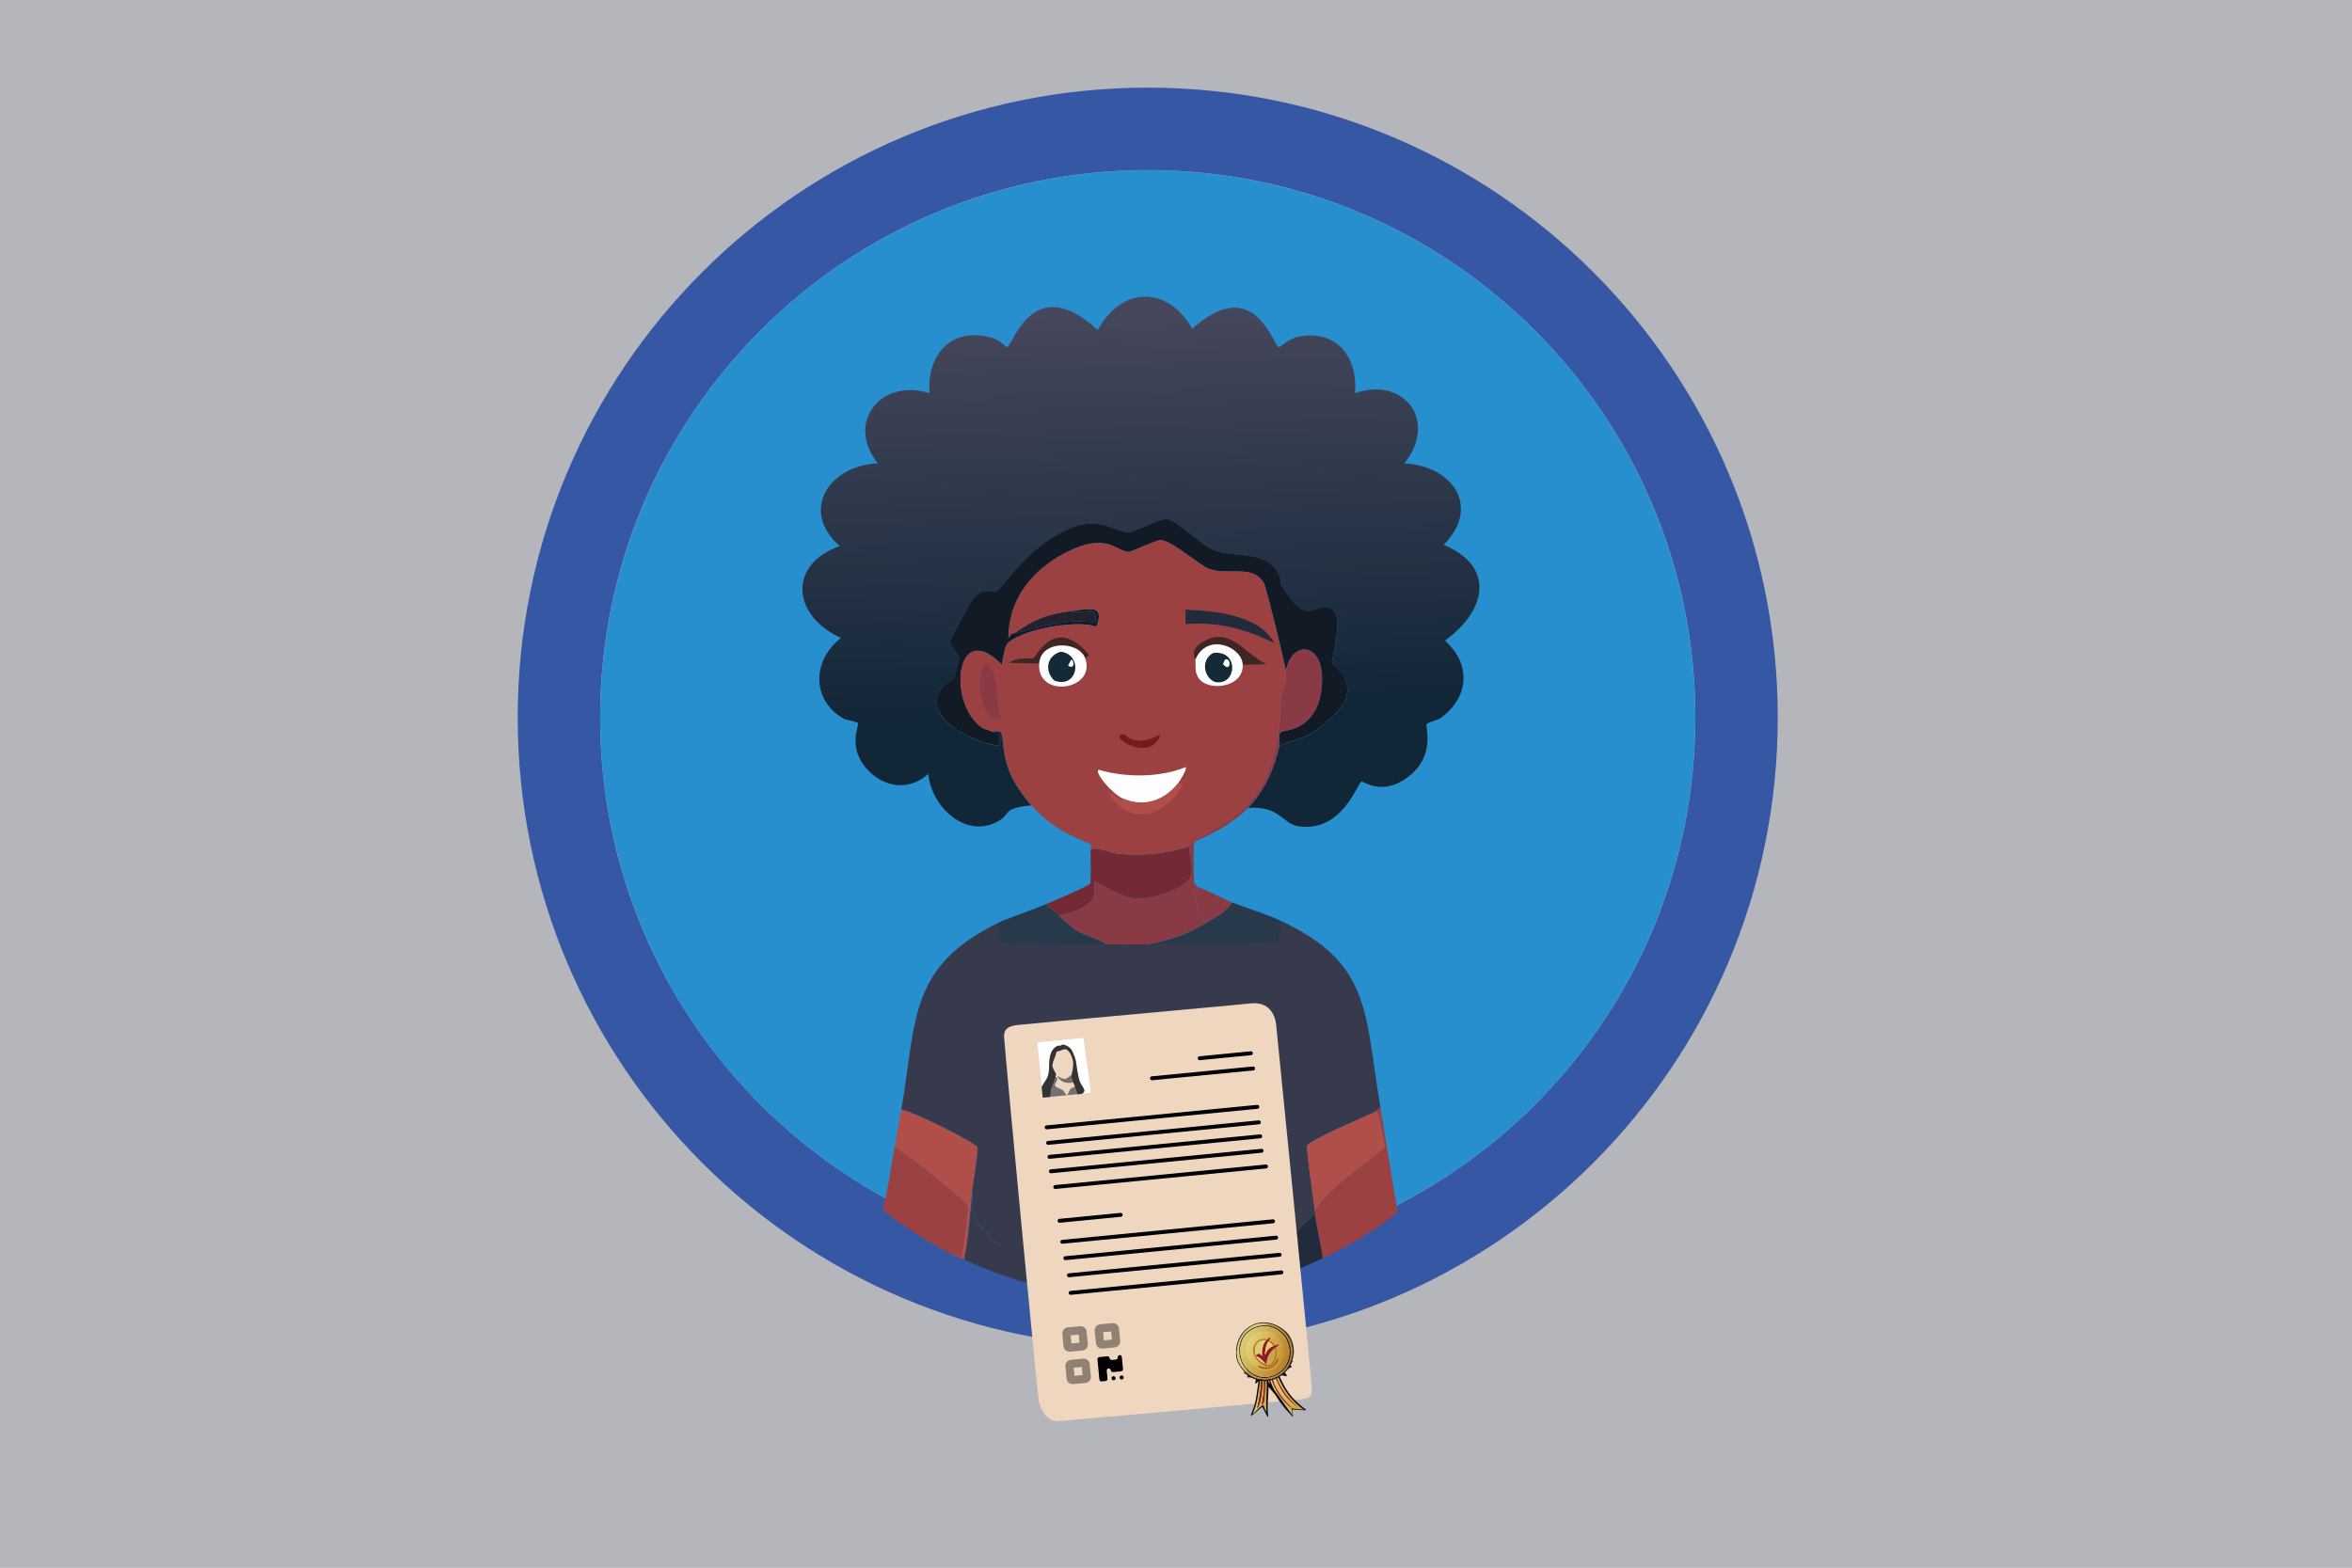 <?xml version="1.0" encoding="UTF-8"?><svg xmlns="http://www.w3.org/2000/svg" xmlns:xlink="http://www.w3.org/1999/xlink" viewBox="0 0 600 400"><rect x="0" y="0" width="600" height="400" fill="#808080" stroke="none"/><defs><style>.h{fill:#efd7bf;}.h,.i,.j,.k,.l,.m,.n,.o,.p,.q,.r,.s,.t,.u,.v,.w,.x,.y,.z,.aa,.ab,.ac,.ad,.ae,.af,.ag,.ah,.ai,.aj,.ak,.al,.am,.an,.ao,.ap,.aq,.ar,.as,.at,.au{stroke-width:0px;}.i{fill:url(#c);}.j{fill:#ab7230;}.k{fill:#b88129;}.l{fill:#333;}.m{fill:url(#e);}.n{fill:#752934;}.o{fill:url(#g);}.p{fill:#2e2116;}.q{fill:#29394c;}.r{fill:#b04e4a;}.s{fill:#fefefe;}.t{fill:#24212e;}.u{fill:#a05c16;}.v{fill:#debc5e;}.w{fill:#c9a755;}.x{fill:#91172c;}.y,.ak{fill:#010101;}.z{fill:#717070;}.aa{fill:#222b3b;}.ab{fill:url(#d);}.ac{fill:#9c4142;}.ad{fill:#31342b;}.ae{fill:#e0cc71;}.af{fill:#8699c0;}.ag{fill:#121a26;}.ah{fill:#3f2524;}.ai{fill:url(#f);}.aj{fill:#f9f9f9;}.av{fill:none;stroke:#000;stroke-linecap:round;stroke-linejoin:round;}.ak{isolation:isolate;opacity:.4;}.al{fill:#090a0b;}.am{fill:#c3963e;}.an{fill:#fff;}.ao{fill:#373a4d;}.ap{fill:#142b37;}.aq{fill:#ebedf8;opacity:.5;}.ar{fill:#8a3a45;}.as{fill:#731b1c;}.at{fill:#3557a4;}.au{fill:#288fcf;}</style><linearGradient id="c" x1="288.18" y1="78.83" x2="293.37" y2="208.35" gradientUnits="userSpaceOnUse"><stop offset="0" stop-color="#46475c"/><stop offset=".8" stop-color="#112637"/></linearGradient><linearGradient id="d" x1="323.39" y1="357.08" x2="330.36" y2="357.08" gradientTransform="translate(-72.03 84.21) rotate(-13.35)" gradientUnits="userSpaceOnUse"><stop offset="0" stop-color="#e2d175"/><stop offset="1" stop-color="#ca9535"/></linearGradient><linearGradient id="e" x1="317.11" y1="355.77" x2="322.6" y2="355.77" xlink:href="#d"/><linearGradient id="f" x1="318.69" y1="341.33" x2="327.15" y2="349.76" gradientTransform="translate(-98.99 130.42) rotate(-19.98)" gradientUnits="userSpaceOnUse"><stop offset="0" stop-color="#dbcb70"/><stop offset="1" stop-color="#ba8229"/></linearGradient><linearGradient id="g" x1="319.63" y1="342.3" x2="326.39" y2="348.57" gradientTransform="translate(-98.99 130.42) rotate(-19.98)" xlink:href="#d"/></defs><g id="a"><rect class="aq" width="600" height="400"/></g><g id="b"><path class="at" d="M292.79,22.36c-88.77,0-160.72,71.96-160.72,160.72s71.96,160.72,160.72,160.72,160.72-71.96,160.72-160.72S381.56,22.36,292.79,22.36ZM292.79,322.77c-77.15,0-139.69-62.54-139.69-139.69S215.64,43.4,292.79,43.4s139.69,62.54,139.69,139.69-62.54,139.69-139.69,139.69Z"/><circle class="au" cx="292.79" cy="183.09" r="139.69"/><path class="i" d="M367.26,183.36c-.55.39-3.14.94-3.35,1.51-.25.69,2.27,7.91-4.52,13.23-6.65,5.21-11.42,1.22-12.06,1.34-1.04.19-4.8,13.05-16.08,11.39-4.18-.62-4.66-5.29-12.9-4.69,4.33-4.4,6.58-9.82,8.04-15.74,2.26-1.51,4.74-1.14,8.88-3.68,1.59-.98,6.77-5.66,7.54-7.2,3.2-6.44-2.86-9.8-3.01-10.38-.18-.7,3.45-12.55-.5-13.9-4.49-1.54-5.81,5.24-12.56-6.2-.1-.16.51-1.02-1-3.35-3.43-5.27-10.72-3.32-15.91-5.19-3.14-1.13-9.73-7.82-12.06-8.04-1.76-.17-8.38,3.25-9.38,3.35-3.92.39-6.87-4.03-14.4-1.34-11.35,4.05-18.53,15.99-19.76,16.41-1.38.47-3.32-1.16-6.2,2.18-.4.46-5.64,10.11-5.69,10.72-.09,1.09,2.3,3.78,2.34,4.02.05.29-1.21,5.1-1.34,5.36-.23.45-2.71,1.67-3.35,2.68-5.65,8.9,13.48,15.26,14.91,14.24.6-3.39-.77-2.73-1.84-3.35,4.23-.95,1.51,2.11,4.35,9.88,1.06,2.89,3.63,6.55,5.69,8.88-7.27.68-5.36,2.06-7.87,3.68-8.37,5.43-17.66-3.1-18.42-11.72-4.32,4-10.12,3.72-14.4,0-6.64-5.77-3.26-12.23-3.52-12.9-.16-.43-3-.78-3.68-1.17-8.35-4.82-7.95-14.98-.67-20.6-12.58-5.71-13.55-18.8-.33-23.45-10.32-9.14-2.63-20.61,9.71-21.1-8.28-10.49.79-21.82,13.23-17.92-.78-10.05,5.79-17.11,16.08-14.07,1.85.55,3.47,2.39,3.68,2.34,1.45-.3,6.66-19.69,23.11-4.35,5.93-11.12,17.92-11.51,24.12-.33,15.95-14.39,20.7,4.53,22.11,4.69.28.03,2.28-2.13,5.02-2.68,9.76-1.95,15.14,5.26,14.4,14.4,12.73-4.34,21.18,7.29,12.56,17.92,12.35.65,19.64,11.09,10.05,20.77,13.32,5.58,10.87,16.83.33,24.45,6.88,6.19,6.13,14.67-1.34,19.93Z"/><path class="ag" d="M326.39,190.39c.23-.92-.48-3.1.5-3.68.7-.41,8.94-.23,10.22-10.89,1.48-12.43-7.84-12.75-9.04-4.52-.15-1.28-5.06-21.63-5.69-22.61-3.09-4.78-8.64-1.72-13.9-3.52-2.32-.79-9.54-7.3-12.39-7.37-1.11-.03-7.44,2.98-8.04,3.01-3.15.16-5.45-5.43-16.41.33-8.59,4.52-14.35,11.9-14.4,21.77.93-1.65,1.42-1.28,1.51-1.34,6.48-1.29,13.53-4.04,20.6-2.68,1.18-5.21-3.16-1.79-5.86-3.01,4.33-.48,8.47-1.78,6.2,4.02-4.49-1.6-14.51.18-18.76,2.01-5.06,2.18-4.28,2.47-5.36,7.7-11.75-12.14-14.05,9.89-5.02,16.08.58.4,1.7.53,2.51,1,1.07.62,2.45-.04,1.84,3.35-1.42,1.02-20.55-5.34-14.91-14.24.64-1.01,3.12-2.23,3.35-2.68.13-.26,1.39-5.07,1.34-5.36-.04-.24-2.44-2.93-2.34-4.02.05-.6,5.3-10.26,5.69-10.72,2.88-3.34,4.81-1.7,6.2-2.18,1.23-.42,8.42-12.36,19.76-16.41,7.53-2.69,10.48,1.73,14.4,1.34,1-.1,7.61-3.52,9.38-3.35,2.33.22,8.92,6.91,12.06,8.04,5.19,1.87,12.48-.07,15.91,5.19,1.52,2.33.91,3.19,1,3.35,6.75,11.44,8.07,4.66,12.56,6.2,3.95,1.35.32,13.2.5,13.9.15.58,6.21,3.94,3.01,10.38-.77,1.54-5.94,6.22-7.54,7.2-4.14,2.54-6.61,2.18-8.88,3.68Z"/><path class="ac" d="M241.98,319.69c-4.39-2.28-13.23-7.84-16.75-11.05,1.24-5.32,2.09-10.7,3.01-16.08,2.6,1.45,18.45,13.88,18.76,15.24.15.64-1.19,11.26-1.84,12.9l-3.18-1Z"/><path class="r" d="M248.01,303.94c-.55,5.82-.91,11.67-2.01,17.42-1.3-.6-2.69-.98-4.02-1.67l3.18,1c.65-1.64,1.99-12.26,1.84-12.9-.31-1.36-16.16-13.79-18.76-15.24.54-3.13,1.14-6.25,1.67-9.38,2.73.13,19.06,8.47,19.43,9.55.29.85-1.15,9.25-1.34,11.22Z"/><path class="aa" d="M337.45,321.03c-10.84,5.16-18.41,7.37-30.48,8.37-1.14-1.72,3.28-1.62,6.53-3.01,8.58-3.69,15.3-10.39,21.94-16.75.54,3.8,1.5,7.58,2.01,11.39Z"/><path class="ao" d="M271.13,309.3c.13.23.44-.35,3.01,4.19,2.97,5.24,5.22,10.96,8.04,16.25-13.15.33-24.42-2.94-36.18-8.37,1.1-5.75,1.46-11.6,2.01-17.42-.24,7.47.23,6.82,5.02,12.23,6.66,7.5,16.79,14.34,27.13,10.72-2.98-5.88-6.02-11.73-9.04-17.59Z"/><path class="q" d="M325.92,240.74c-11.09.35-21.92.32-33.02.23,6.83-1.58,9.13-2.13,15.07-5.69,2.24-1.34,4.95-2.71,6.36-5.02,4.18,1.64,8.26,2.76,12.39,4.69.5.75-.44,4.55-.35,4.86l-.47.93Z"/><path class="ao" d="M326.73,234.94c.5.75-.77,4.55-.67,4.86.06.18-.03.52-.24.66-.45.3-54.31.39-55.26-.12,0,.12-3.05-.11-3.05.01-4.84-.26-6.35-.53-12.07.07-.63.07,1.1,0-.39-5.15-23.41,11.3-21.18,24.89-25.12,47.9,2.73.13,19.06,8.47,19.43,9.55.29.85-1.15,9.25-1.34,11.22-.24,7.47.23,6.82,5.02,12.23,6.66,7.5,13.52,13.94,24.31,11.98.51-.09,1.79-.39,4.84,1.59-.16.51,17.68-.49,17.42,0,2.44-.04,4.94-.13,7.37-.33-1.14-1.72,3.28-1.62,6.53-3.01,8.58-3.69,15.3-10.39,21.94-16.75,0-.03.13.21,0-.67-.29-2.03-2.24-15.78-2.01-16.58.42-1.49,15.49-7.73,17.75-8.88.05-.03.17-.81,1-.67-4.08-24.47-2.25-37.05-25.46-47.9Z"/><path class="ac" d="M352.19,282.84c1.47,8.82,2.9,17.64,4.35,26.46-5.7,4.74-12.43,8.55-19.09,11.72-.51-3.81-1.47-7.59-2.01-11.39,0-.03.13.21,0-.67,2.55-5.7,17.31-15.12,17.75-16.25.17-.44-1.45-8.17-2.01-9.21.05-.03.17-.81,1-.67Z"/><path class="r" d="M351.18,283.51c.56,1.04,2.18,8.77,2.01,9.21-.45,1.13-15.2,10.54-17.75,16.25-.29-2.03-2.24-15.78-2.01-16.58.42-1.49,15.49-7.73,17.75-8.88Z"/><path class="t" d="M273.47,155.89c2.7,1.23,7.04-2.2,5.86,3.01-7.07-1.36-14.12,1.39-20.6,2.68,4.94-3.49,8.59-5.01,14.74-5.69Z"/><path class="n" d="M303.62,215.85c-1.07,4.26,4.69,8.57-7.2,12.39-7.79,2.5-10.33.24-17.08-3.35-.98.76,3.39,6.14-9.21,8.71-.1-.09-.22-.22-.33-.33-.22-.21-.42-.44-.67-.67-.69-.64-1.93-.99-2.01-2.01,1.33-.55,10.84-4.62,11.05-5.19.15-.4.1-7.59,0-8.54,1.52-1.03,5.14.8,7.2,1,5.93.58,12.6-.05,18.26-2.01Z"/><path class="ar" d="M326.39,190.39c-1.46,5.93-3.71,11.34-8.04,15.74-5.9,6-13.41,8.12-13.73,8.88-.21.48-.08,9.09,0,10.38,0,.14.63.42.67.84,0,.07-.75.58-.67,1.17.21,1.59,1.96,8.39,3.35,7.87-5.94,3.56-8.24,4.11-15.07,5.69-3.57-.03-7.15.01-10.72,0-1.71-1.35-4.91-2.04-7.2-3.35-1.9-1.09-3.27-2.57-4.86-4.02,12.6-2.57,8.23-7.95,9.21-8.71,6.76,3.59,9.29,5.85,17.08,3.35,11.9-3.82,6.13-8.13,7.2-12.39.43-1.71,8.8-4.97,13.23-9.04,7.83-7.19,9.95-19.05,9.88-28.97.63-2.6,1.65-3.95,1.34-6.53,1.2-8.23,10.53-7.91,9.04,4.52-1.27,10.66-9.52,10.47-10.22,10.89-.99.58-.28,2.77-.5,3.68Z"/><path class="ar" d="M314.34,230.25c-1.42,2.31-4.13,3.69-6.36,5.02-1.39.52-3.14-6.28-3.35-7.87-.08-.59.68-1.11.67-1.17,3.13,1.01,6.01,2.83,9.04,4.02Z"/><path class="ar" d="M269.79,233.27l-.67-.67c.24.23.45.46.67.67Z"/><path class="ac" d="M328.07,171.3c.31,2.59-.71,3.93-1.34,6.53.07,9.92-2.05,21.78-9.88,28.97-4.43,4.07-12.8,7.34-13.23,9.04-5.66,1.96-12.32,2.59-18.26,2.01-2.06-.2-5.68-2.03-7.2-1-.05-.44.3-1.15.17-1.34-.52-.76-8.36-2.29-15.24-10.05-2.06-2.32-4.64-5.99-5.69-8.88-2.84-7.77-.13-10.84-4.35-9.88-.81-.47-1.93-.61-2.51-1-9.03-6.19-6.73-28.22,5.02-16.08,1.08-5.23.3-5.53,5.36-7.7,4.25-1.83,14.27-3.61,18.76-2.01,2.27-5.8-1.86-4.5-6.2-4.02-6.15.69-9.8,2.2-14.74,5.69-.08.06-.57-.31-1.51,1.34.05-9.88,5.81-17.25,14.4-21.77,10.96-5.76,13.27-.17,16.41-.33.6-.03,6.93-3.04,8.04-3.01,2.85.07,10.08,6.58,12.39,7.37,5.26,1.79,10.81-1.26,13.9,3.52.64.98,5.54,21.33,5.69,22.61Z"/><path class="q" d="M255.18,240.48c1.13.48,23.87.48,27,.49-1.71-1.35-4.91-2.04-7.2-3.35-1.9-1.09-3.27-2.57-4.86-4.02-.1-.09-.22-.22-.33-.33l-.67-.67c-.69-.64-1.93-.99-2.01-2.01-4.04,1.68-11.95,4.45-12.06,4.69-1.59,3.42.13,5.21.13,5.21Z"/><path class="h" d="M259.48,261.54c4.08-.45,55.98-5.11,59.55-5.51,4.66-.52,6.24,2.82,6.51,5.36.38,3.47,8.6,86.33,9.09,92.46.23,2.88-1.13,2.98-2.95,3.19-4.42.51-60.82,5.51-61.67,5.57-3.03.18-4.72-3.31-5.01-5.19-.58-3.77-8.27-85.06-8.84-92.59-.12-1.62.26-2.94,3.33-3.28Z"/><path class="s" d="M300.6,199.77c-3.55,4.53-8.72,6.32-14.07,4.02-3-1.29-7.62-7.05-6.2-7.37,6.75,2.01,15.52,2,22.11-.67.56.29-1.58,3.68-1.84,4.02Z"/><path class="aa" d="M302.44,155.56c7.39.28,18.86,1.32,22.61,8.54-7.08-3.6-14.61-5.57-22.61-4.86v-3.68Z"/><path class="ar" d="M251.2,169.29c3.92.9,2.41,8.83,4.19,13.57-3.95,3.71-7.17-8.8-4.19-13.57Z"/><path class="r" d="M286.53,203.79c5.35,2.3,10.52.51,14.07-4.02l1.34.17c-4.11,7.74-12.95,11.52-18.76,3.01.04-1.69,2.42,2.09,3.35.84Z"/><path class="ah" d="M317.02,169.63c-.18-4.67-9.11-8.31-12.06-1.34-.02-.3-1.83-2.43,2.18-4.69,6.67-3.77,10.55,3.33,15.91,5.86l-6.03.17Z"/><path class="as" d="M286.7,187.38c.63,0,2.53,3.6,9.38,0-2.63,7.79-14.08.04-9.38,0Z"/><path class="s" d="M317.02,169.63c.23,6.03-9.27,6.92-11.39,3.18-.93-1.64-.55-2.82-.67-4.52,2.95-6.97,11.88-3.33,12.06,1.34Z"/><path class="ap" d="M309.48,166.61c6.77-.87,6.07,8.68.33,7.37-2.97-1.42-3.32-5.83-.33-7.37Z"/><path class="s" d="M312.49,168.29c1.72-.65,1.56,3.59-.5,1.17l.5-1.17Z"/><path class="ah" d="M276.82,167.95c-1.63-4.43-11.28-4.7-11.72,1.34q-3.85-.08-7.7-.17c2.05-1.6,5.66-.95,6.2-1.17.83-.34,5.52-11.18,14.24-.84l-1,.84Z"/><path class="s" d="M276.82,167.95c3,8.19-12.4,10.47-11.72,1.34.45-6.04,10.1-5.77,11.72-1.34Z"/><path class="ap" d="M270.62,166.28c5.79.77,4.39,9.6-1.67,7.37-2.59-2.5-1.92-6.36,1.67-7.37Z"/><path class="s" d="M273.3,168.29c.83.2.82,2.78-.84,1.51l.84-1.51Z"/><path class="ab" d="M323.96,352.19c-.21.25,1.75,3.77,2.48,4.98s2.43,3.27,3.3,4.17c-.07-.57-.18-1.54-.19-1.9,1.49.18,1.98.3,3.32.29-2.89-2.25-4.97-4.68-6.65-8.43-.13-.13-.8.44-1.24.58l-1.01.31Z"/><path class="x" d="M324.72,352.03c.42,1.51,1.21,2.86,2.11,4.12.72,1.01,1.86,2.24,2.8,3.06-.13.04-.48-.23-.5-.23-2.28-1.73-3.79-4.23-4.76-6.87.11-.04.24-.04.35-.08Z"/><path class="x" d="M330.6,358.5c-.44-.42-.94-.85-1.36-1.28-.39-.4-.96-1.18-1.23-1.43-.05-.1-.15-.27-.21-.36-.83-1.17-1.54-2.42-2.03-3.78-.1.04-.2.08-.3.11.73,1.62,1.44,3.11,2.57,4.5.8.98,1.46,1.56,2.49,2.29.7.5.76.6.07-.06Z"/><path class="al" d="M329.79,361.26,323.44,352.33q.15,0,.3-.01c1.14,3.48,3.36,6.53,5.95,9.07l.15.14c-.01-.33-.1-1.19-.2-1.91.45.07,3.35.31,3.52.14q0-.05,0-.1c-2.23-1.63-4.07-3.45-5.45-5.87-.46-.81-.85-1.67-1.25-2.52.62-.69.98-.11,1.74-.11.25-.31-.42-.8-.41-.98,0-.08,1.04-1.08,1.13-1.14.15-.11.69-.11.54-.55q-.15,0-.3.01s.38-.93.42-.95c.18-.09.17.08.32-.12-.69-.41-.66.61-1.54,1.79-2.12,2.83-6.03,3.71-9.17,2.05-.9-.47-1.56-1.34-2.04-.98.17.11,1.07.49,1.12.61.05.13-.25.4,0,.59.77-.26,1.38.31,2.12.49-.02.58-.46,1.06.03.99q.31-.28.62-.55c-.29,1.97-.46,4.06-.99,6.01-.28,1.01-.92,2.44-.93,2.57,0,.09-.05.16.07.21,1.06-.6,1.84-1.56,2.83-2.25.45.89.88,1.8,1.42,2.64q.05-.03.11-.07c-.4-2.56.04-5.13.06-7.7M329.47,359.3c.07.49.19,1.4.25,1.88-1.33-1.7-2.32-2.78-3.53-4.67-.97-1.51-1.55-2.52-2.15-4.26.05-.12.2-.09.33-.14.11-.04.24-.04.35-.08.01,0,.03,0,.04,0,.24-.08.48-.16.71-.25.1-.04.2-.07.3-.11.02,0,.28-.24.36-.19.61,1.44,1.34,2.8,2.26,4.07,1.15,1.57,2.61,3.03,4.22,4.13-1.06-.06-2.11-.16-3.15-.37Z"/><path class="m" d="M323.11,352.33c-.2.08-.38-.03-.39.13.03.07-.04,1.29-.05,1.51-.02.92-.06,1.83-.12,2.75-.16.4.13.88-.67,1.7.06-.28.13-.57.18-.85.16-.88.42-2.72.45-3.56.02-.54,0-1.07-.06-1.61-.24-.05-.26-.03-.46-.05,0,1.42-.08,2.85-.33,4.26-.11.61-.21,1.24-.46,1.81-.32.98-.72,1.18-.25-.04.36-1.77.68-3.55.76-5.35.01-.25.03-.49.03-.74-.11,0-.27-.12-.32.02-.42,2.89-.62,5.86-1.91,8.53.95-.76,1.71-1.74,2.73-2.41q.4.98.79,1.96c.02-.93-.02-1.87,0-2.8.01-.57.32-5.15.07-5.25Z"/><path class="x" d="M321.74,352.29c0,.25-.02.49-.03.74-.07,1.8-.4,3.58-.76,5.35-.47,1.22-.07,1.02.25.04.26-.57.36-1.2.46-1.81.24-1.41.33-2.83.33-4.26-.05,0-.11-.05-.26-.06Z"/><path class="x" d="M322.46,352.4c.06.54.08,1.07.06,1.61-.03.83-.3,2.67-.45,3.56-.05.29-.12.57-.18.85.8-.82.52-1.3.67-1.7.06-.92.1-1.83.12-2.75,0-.22.08-1.44.05-1.51-.08-.17-.24-.06-.26-.06Z"/><path class="p" d="M322.55,337.41c1.93.04,3.75.87,5.19,2.12.11.09.19.21.34.26.06.11.45.54.58.65.11.24.45.68.62,1.04.47.98.73,1.93.78,3.01.02.3,0,.6-.02.9-.02.21-.05.41-.09.62-1.12,6.04-8.24,8.22-12.33,4.17-.06-.06-.15-.11-.2-.17-.16-.17-.8-.97-.95-1.18-.24-.35-.47-.72-.65-1.11.02,0,.05-.03.07,0,.07.1.47,1.14.62.9.04-.18-.24-.28-.12-.37.28.46.73,1.03,1.11,1.43.14.15.32.31.47.45,1.03.93,2.28,1.61,3.66,1.71,3.09.64,6.52-1.43,7.54-4.43.34-.8.53-1.69.52-2.57-.04-2.08-.81-3.89-2.39-5.24-.66-.56-1.36-1-2.15-1.36-.76-.35-1.56-.56-2.41-.61.15-.34-.8-.05-.99-.19.26-.03.53-.02.79-.01Z"/><path class="ad" d="M321.76,337.42c.19.15,1.13-.14.99.19.85.05,1.65.26,2.41.61-.6-.2-1.2-.39-1.83-.47-.25-.03-.58-.08-.82-.08-3.14-.05-5.41,1.93-6.49,4.74-.46,1.2-.46,2.46-.51,2.59-.02.05-.12.04-.11.07,0,.03.3-.1-.07.39,0-.03,0-.04,0-.07,0-.21,0-.88.02-1.08.01-.13.02-.27.03-.39.41-3.38,2.95-6.11,6.38-6.5Z"/><path class="ad" d="M316.01,342.41c-.57,2.11-.77,3.87.39,5.83-.12.09.16.2.12.37-.15.25-.55-.79-.62-.9-.01-.02-.05,0-.07,0-.39-.85-.48-1.35-.51-2.27.37-.48.07-.36.07-.39,0-.03.09-.03.11-.07.05-.12.05-1.39.51-2.59Z"/><path class="ae" d="M322.5,337.66c-.25.1-.64-.03-.57.43.45-.05.71-.04,1.15.02-.04.03-.68,0-.92.02-2.08.26-4.02,1.2-5.13,3.04-1.38,2.3-1.11,5.43.39,7.59.18.26.39.48.6.71-.22.03-.84-1-.9-.92.08.25-.2.25-.22.3-.02.08.62.67.6.8-.37-.39-.83-.96-1.11-1.43-1.16-1.96-.97-3.72-.39-5.83,1.08-2.81,3.36-4.79,6.49-4.74Z"/><path class="k" d="M327.31,339.58c1.58,1.35,2.35,3.17,2.39,5.24-.07-.03-.11-.32-.09-.43l-.34.21c-.09-1.59-.56-2.83-1.58-4.05.06-.18-.63-.67-.64-.72,0-.02.16-.36.26-.25Z"/><path class="j" d="M329.7,344.82c.02.88-.17,1.77-.52,2.57-.51,1.18-1.28,2.25-2.29,3.04-.05-.01-.08-.26-.21-.16,1.75-1.26,2.71-3.55,2.6-5.68l.34-.21c-.02.11.01.4.09.43Z"/><path class="k" d="M321.64,351.83c.23.02.46.02.69.06.1-.08-.12-.18.06-.26,1.43.04,3.12-.51,4.28-1.35.14-.1.17.15.21.16,1.01-.79,1.79-1.87,2.29-3.04-1.02,3-4.45,5.08-7.54,4.43Z"/><path class="am" d="M318.2,349.66c1.13,1.13,2.57,1.91,4.2,1.96-.18.08.04.18-.06.26-.23-.04-.46-.04-.69-.06-1.38-.1-2.63-.78-3.66-1.71-.15-.22.04-.26.21-.46Z"/><path class="am" d="M325.16,338.22c.79.36,1.49.79,2.15,1.36-.1-.11-.26.23-.26.25.01.05.7.53.64.72-1.18-1.42-2.79-2.22-4.61-2.43.04-.03-.03-.12.25-.37.63.09,1.23.27,1.83.47Z"/><path class="v" d="M318.03,349.48c.06.06.11.12.17.18-.18.19-.37.24-.21.46-.15-.14-.33-.3-.47-.45.02-.13-.62-.72-.6-.8.02-.05.3-.05.22-.3.06-.09.68.95.9.92Z"/><path class="v" d="M322.5,337.66c.24,0,.58.05.82.08-.28.25-.2.34-.25.37-.44-.05-.7-.07-1.15-.02-.08-.46.31-.33.57-.43Z"/><path class="p" d="M323.08,338.11c1.82.21,3.43,1.01,4.61,2.43,1.02,1.22,1.49,2.47,1.58,4.05.12,2.13-.84,4.41-2.6,5.68-1.16.83-2.85,1.39-4.28,1.35-1.63-.05-3.07-.83-4.2-1.96-.06-.06-.11-.12-.17-.18-.21-.23-.43-.45-.6-.71.04-.07.72.9.6.42-.03-.13-.78-.81-.67-.98,1.2,1.94,3.55,3.42,5.88,3.11,6.31-.84,7.58-8.62,2.82-11.85-.76-.52-1.85-.95-2.76-1.05-.05-.15.19.09.22-.16-.07-.14-1.2-.02-1.35-.11.25-.03.88,0,.92-.02Z"/><path class="ad" d="M322.16,338.14c.15.09,1.28-.03,1.35.11-.03.26-.26.01-.22.16-2.32-.25-4.86.91-6.07,2.93-1.2,2-1.08,4.9.13,6.86-.11.17.64.85.67.98.11.48-.56-.49-.6-.42-1.5-2.17-1.78-5.3-.39-7.59,1.11-1.84,3.05-2.78,5.13-3.04Z"/><path class="ai" d="M323.29,338.41c.91.1,2.01.53,2.76,1.05,4.76,3.23,3.48,11.01-2.82,11.85-2.33.31-4.68-1.17-5.88-3.11-1.21-1.96-1.33-4.86-.13-6.86,1.21-2.02,3.75-3.18,6.07-2.93Z"/><path class="o" d="M320.23,340.11c.41-.21,1.47-.45,1.94-.46,1.56-.05,3.34.81,4.29,2.05,2.5,3.28.31,7.85-3.2,8.16-1.83.16-4.13-1.59-4.9-3.17-.93-1.92-.6-4.58,1.08-6.01.06-.05.75-.54.8-.57Z"/><path class="x" d="M323.7,342s-.08.1-.18.27c-.44.81-.73,1.76-.78,2.69-.09,1.51.07.43.44-.18.44-.73.9-1.02,1.67-1.33.11-.04.22-.08.34-.12,1.46-.51,1.32-.42.25.5-.01.01-.1.03-.3.21-1.45,1.3-1.81,2.14-2.11,4.08-.01,0-.06,0-.07,0-.51-.65-1.72-2-2.51-2.06,0,0-.03.06-.12-.15,0-.02.06-.02.04-.07.96-.74.84-.55,1.64.2-.19-1.29.04-3.08,1.01-4.03.07-.07.15-.16.23-.22.09-.07.85-.64.92-.52-.15.25-.31.49-.46.74Z"/><path class="j" d="M325.43,343.82c.64,1.35-.07,4.16-1.46,4.78-1.12.5-3.13-1.11-3.79-2.32.19.08.15-.1.27-.2.53.95,1.49,1.66,2.5,2.03.01,0,.06,0,.07,0,.03,0,.18.22.53.19,1.35-.13,2.14-3.17,1.57-4.27.2-.18.29-.2.3-.21Z"/><path class="j" d="M323.24,341.78c-.08.06-.16.15-.23.22-2.31-.36-3.45,1.77-2.65,3.83.02.05-.05.05-.04.07.09.2.12.14.12.15,0,0,0,.02.01.03-.12.11-.09.29-.27.2-.46-.82-.64-1.81-.34-2.73.45-1.35,2.01-2.35,3.4-1.77Z"/><path class="u" d="M325.84,346.71c.74-.18-.25,1.3-.69,1.7-1.15,1.06-2.85,1.17-4.17.36-.06-.08.01-.27.12-.3,2.24.96,3.72.49,4.75-1.76Z"/><path class="u" d="M325.18,343.32c-.11.04-.23.08-.34.12-.29-.47-.78-1.03-1.33-1.18.09-.18.17-.26.18-.27.64.25,1.13.74,1.48,1.33Z"/><path class="ae" d="M323.01,342c-.96.95-1.2,2.73-1.01,4.03-.8-.74-.68-.94-1.64-.2-.8-2.06.34-4.19,2.65-3.83Z"/><path class="w" d="M325.13,344.03c.57,1.1-.22,4.14-1.57,4.27-.35.03-.51-.18-.53-.19.3-1.95.66-2.78,2.11-4.08Z"/><path class="ae" d="M324.85,343.44c-.78.31-1.24.6-1.67,1.33-.36.61-.53,1.69-.44.18.06-.93.35-1.87.78-2.69.54.14,1.04.7,1.33,1.18Z"/><path class="ae" d="M322.95,348.1c-1.01-.37-1.96-1.08-2.5-2.03,0,0,0-.02-.01-.03.79.06,2,1.4,2.51,2.06Z"/><path class="y" d="M280.45,352l-.49-5.17c-.03-.28.18-.54.47-.57l2.07-.2c.28-.03.54.18.57.47s.28.49.57.47l1.03-.1c.28-.03.49-.28.47-.57s.18-.54.47-.57.54.18.57.47l.3,3.1c.03.28-.18.54-.47.57l-2.07.2c-.28.03-.54-.18-.57-.47s-.28-.49-.57-.47-.49.28-.47.57l.2,2.07c.03.28-.18.54-.47.57l-1.03.1c-.28.03-.54-.18-.57-.47ZM284.59,351.61c.03.29-.18.54-.47.57s-.54-.18-.57-.47.18-.54.47-.57.54.18.57.47ZM286.65,351.41c.03.29-.18.54-.47.57s-.54-.18-.57-.47.18-.54.47-.57.54.18.57.47Z"/><path class="ak" d="M272.41,338.69c-.86.08-1.48.84-1.4,1.7l.3,3.1c.08.86.84,1.48,1.7,1.4l3.1-.3c.86-.08,1.48-.84,1.4-1.7l-.3-3.1c-.08-.86-.84-1.48-1.7-1.4l-3.1.3ZM275.19,340.51l.2,2.07-2.07.2-.2-2.07,2.07-.2ZM273.19,346.96c-.86.08-1.48.84-1.4,1.7l.3,3.1c.08.86.84,1.48,1.7,1.4l3.1-.3c.86-.08,1.48-.84,1.4-1.7l-.3-3.1c-.08-.86-.84-1.48-1.7-1.4l-3.1.3ZM275.97,348.78l.2,2.07-2.07.2-.2-2.07,2.07-.2ZM279.27,339.6l.3,3.1c.08.86.84,1.48,1.7,1.4l3.1-.3c.86-.08,1.48-.84,1.4-1.7l-.3-3.1c-.08-.86-.84-1.48-1.7-1.4l-3.1.3c-.86.08-1.48.84-1.4,1.7ZM281.39,339.92l2.07-.2.2,2.07-2.07.2-.2-2.07Z"/><line class="av" x1="273.12" y1="329.88" x2="326.87" y2="324.65"/><line class="av" x1="272.68" y1="325.39" x2="326.44" y2="320.16"/><line class="av" x1="271.78" y1="321.03" x2="325.54" y2="315.79"/><line class="av" x1="271" y1="316.85" x2="324.75" y2="311.62"/><line class="av" x1="267" y1="287.65" x2="320.75" y2="282.41"/><line class="av" x1="293.87" y1="275.13" x2="319.67" y2="272.62"/><line class="av" x1="306.04" y1="270.01" x2="319.1" y2="268.74"/><line class="av" x1="267.38" y1="291.61" x2="321.14" y2="286.37"/><line class="av" x1="267.73" y1="295.17" x2="321.48" y2="289.94"/><line class="av" x1="268.09" y1="298.86" x2="321.84" y2="293.62"/><line class="av" x1="269.2" y1="302.87" x2="322.95" y2="297.63"/><line class="av" x1="270.29" y1="311.49" x2="285.89" y2="309.97"/><path class="an" d="M265.76,277.39c-.34-3.49-.75-7.75-1.1-11.23-.02-.17.03-.19.18-.21,3.8-.37,7.6-.74,11.4-1.11.13-.01.18,0,.19.15.34,3.59,1.39,9.73,1.81,13.33.05.31-.05.48-.27.5-.41.04-1.86.24-2.38.34-.09-.14-.42-4.26-.45-4.41-.13-.6-.24-1.2-.34-1.81-.1-.59-.17-1.18-.26-1.77-.03-.18-.05-.35-.09-.53-.19-.73-.43-1.44-.75-2.12-.19-.4-.38-.8-.72-1.11-.31-.28-.66-.49-1.03-.66-.48-.23-.96-.32-1.42.06-.06.05-.15.08-.22.05-.21-.1-.43-.06-.61.04-.56.3-1.03.7-1.34,1.27-.34.62-.51,1.3-.61,2-.13.88-.07,1.78-.13,2.66-.07.95-.2,1.87-.76,2.67-.21.3-.23.73-.48,1-.17.24-.43.8-.62.89Z"/><path class="h" d="M274.83,279.23l-2.95.29s0-.02,0-.03c.07-.01.15-.03.24-.05-.33-.38-.63-.76-.88-1.16-.08-.12-.2-.19-.33-.25-.19-.09-.39-.16-.59-.25-.4-.18-.83-.33-1.13-.68-.1-.11-.15-.24-.08-.38.14-.29.25-.59.43-.85.12-.19.16-.39.15-.61,0-.16-.03-.32-.05-.48.05-.23.04-.45-.18-.59,0-.04-.01-.08-.03-.11-.27-.45-.49-.92-.72-1.4-.14-.3-.28-.61-.23-.94.08-.51.21-1,.43-1.47.18-.39.33-.8.42-1.22.04-.18.11-.36.18-.53.07-.16.18-.29.37-.29.31,0,.59-.11.85-.25.29-.15.59-.23.91-.25.25-.02.47.04.65.19.35.3.62.66.84,1.06.23.42.36.88.49,1.34.08.29.16.59.17.9,0,.34-.02.67-.06,1.01-.07.58-.08,1.17-.36,1.7-.08.05-.11.13-.14.21-.19.18-.32.41-.53.57-.68.56-1.23.71-2.05.3-.26-.13-.51-.25-.74-.43-.05-.04-.11-.08-.16-.04-.05.04.01.1.03.14.11.33.34.57.59.78.31.26.65.49,1.05.62.48.16.96.24,1.46.21.28-.01.54-.11.81-.2.12.24.24.48.36.72.02.07.04.14.06.2.02.14-.05.23-.17.31-.2.13-.42.22-.64.33-.16.08-.3.16-.38.33-.14.3-.3.59-.44.9-.07.17-.2.32-.24.53l2.55-.25s0,.03,0,.04Z"/><path class="af" d="M266.26,276.41c-.12.33-.31.61-.52.89"/><path class="z" d="M271.88,279.48c-1.12.11-2.24.21-3.35.32-.17.02-.34.03-.52.05.04-.75.04-1.51.29-2.24.09-.26.22-.5.32-.75.26-.66.5-1.33.72-2.01.1-.05.21-.06.31-.07.02.16.04.32.05.48,0,.21-.02.42-.15.61-.18.27-.29.56-.43.85-.07.14-.02.27.08.38.31.35.73.5,1.13.68.19.09.39.16.59.25.13.06.25.13.33.25.26.4.55.78.88,1.16-.1.02-.17.03-.24.05Z"/><path class="z" d="M273.36,274.54c-.02.37.07.72.16,1.08.05.17.1.35.2.5-.26.09-.53.18-.81.2-.5.02-.98-.05-1.46-.21-.41-.13-.74-.36-1.05-.62-.25-.21-.48-.46-.59-.78-.02-.05-.08-.1-.03-.14.05-.04.11,0,.16.04.23.18.48.3.74.43.82.4,1.37.25,2.05-.3.2-.17.34-.4.53-.57.05.12.04.27.11.38Z"/><path class="z" d="M274.14,277.05c.21.64.42,1.29.63,1.93.02.07.04.14.06.21-.84.08-1.69.16-2.55.25.04-.2.16-.35.24-.53.13-.3.3-.59.44-.9.08-.17.23-.25.38-.33.21-.11.43-.2.64-.33.12-.08.19-.17.17-.31Z"/><path class="l" d="M273.52,275.62c.05.17.1.35.2.5.12.24.24.48.36.72.02.07.04.14.06.2.21.64.42,1.29.63,1.93.02.07.04.14.06.21,0,.01,0,.03,0,.04l1.16-.11c.02-.05.08-.04.12-.06.09-.08.19-.17.28-.25.25-.23.32-.51.18-.83-.17-.4-.39-.78-.63-1.13-.35-.5-.56-1.05-.69-1.64-.09-.14-.08-.31-.12-.46-.13-.6-.24-1.2-.34-1.81-.1-.59-.17-1.18-.26-1.77-.03-.18-.05-.35-.09-.53-.19-.73-.43-1.44-.75-2.12-.19-.4-.38-.8-.72-1.11-.31-.28-.66-.49-1.03-.66-.48-.23-.96-.32-1.42.06-.06.05-.15.08-.22.05-.21-.1-.43-.06-.61.04-.56.3-1.03.7-1.34,1.27-.34.62-.51,1.3-.61,2-.13.88-.07,1.78-.13,2.66-.07.95-.2,1.87-.76,2.67-.21.3-.34.64-.6.91-.12.33-.31.61-.52.89.09.89.18,1.78.26,2.67,0,.1.03.12.13.11.61-.06,1.22-.12,1.83-.18.01-.02.02-.03.04-.05.04-.75.04-1.51.29-2.24.09-.26.22-.5.32-.75.26-.66.5-1.33.72-2.01.04-.22.09-.44.13-.66,0-.04-.01-.08-.03-.11-.27-.45-.49-.92-.72-1.4-.14-.3-.28-.61-.23-.94.08-.51.21-1,.43-1.47.18-.39.33-.8.42-1.22.04-.18.11-.36.18-.53.07-.16.18-.29.37-.29.31,0,.59-.11.85-.25.29-.15.59-.23.91-.25.25-.02.47.04.65.19.35.3.62.66.84,1.06.23.42.36.88.49,1.34.08.29.16.59.17.9,0,.34-.02.67-.06,1.01-.07.58-.08,1.17-.36,1.7,0,.2-.02.4-.02.6-.02.37.07.72.16,1.08"/><path class="an" d="M269.65,274.79c-.11,0-.22.02-.31.07.04-.22.09-.44.13-.66.23.15.23.36.18.59Z"/><path class="aj" d="M273.36,274.54c-.07-.12-.06-.26-.11-.38.03-.08.06-.16.14-.21,0,.2-.02.4-.02.6Z"/></g></svg>